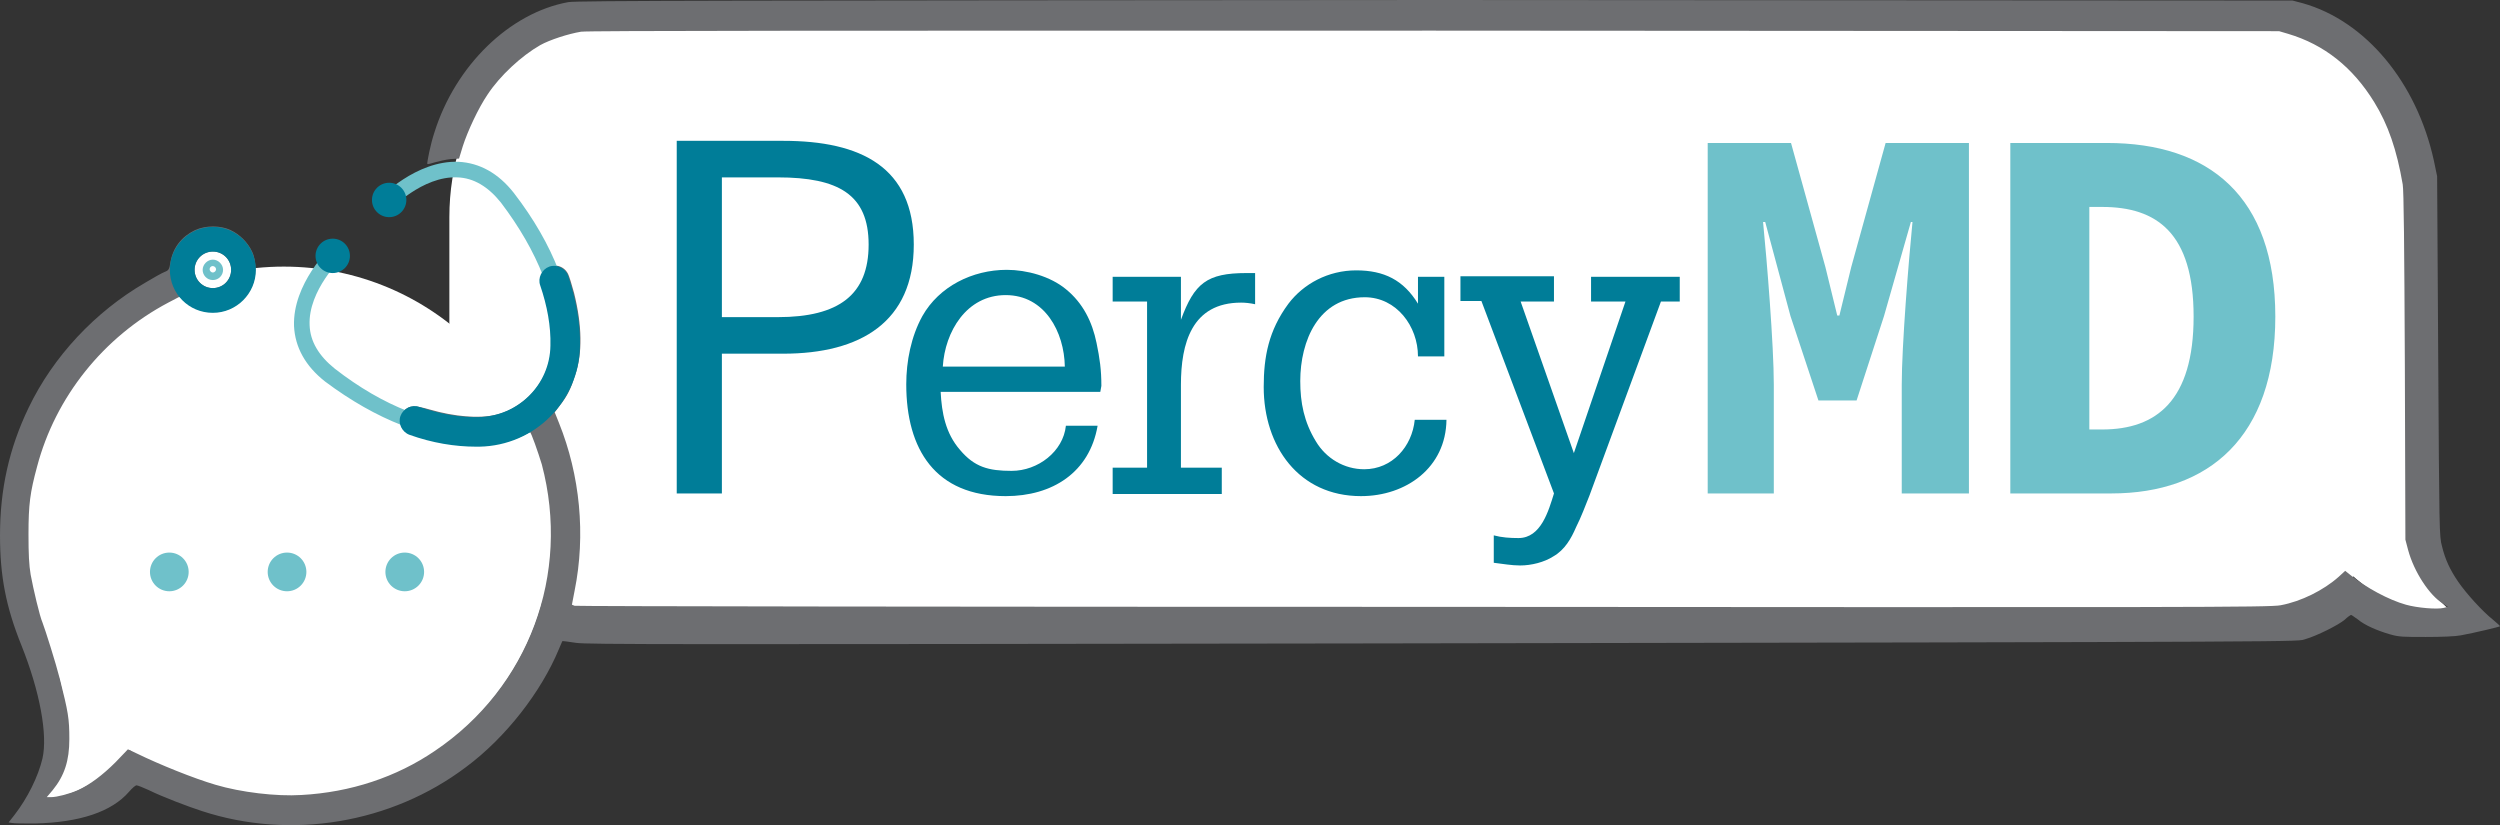 <svg xmlns="http://www.w3.org/2000/svg" xmlns:xlink="http://www.w3.org/1999/xlink" version="1.1" id="a" x="0px" y="0px" style="enable-background:new 0 0 612 288;" xml:space="preserve" viewBox="69 69 465.1 153.51">
<rect x="69" y="69" width="465.1" height="153.51" fill="#333333" stroke="none"/>
<style type="text/css">
	.st0{fill:#FFFFFF;}
	.st1{fill:#007D98;}
	.st2{fill:#6D6E71;}
	.st3{fill:#6FC1CA;}
</style>
<g>
	<path class="st0" d="M94.3,207.1c0,0-7.4,10.3-17.2,10.5c0,0,6.3-5.6,3.8-18.4c-1.7-8.6-4.2-14.2-4.7-17.1"/>
	<ellipse class="st0" cx="121.8" cy="168.1" rx="49.8" ry="49.5"/>
</g>
<path class="st0" d="M517.8,165.9v-56.5c0-19.4-12.1-35.1-27-35.1H179.6c-14.9,0-27,15.7-27,35.1v38.7c0,19.4,12.1,35.1,27,35.1  h311.2c6,0,11.6-2.6,16.1-7l0,0.1c0,0,9.2,8.7,18.9,6.9C525.8,183.1,517.8,178.9,517.8,165.9L517.8,165.9z"/>
<path class="st1" d="M194.9,95.2h19.8c14.5,0,24.3,4.9,24.3,19.3s-9.9,20.3-24.3,20.3h-11.4v26h-8.4L194.9,95.2L194.9,95.2z   M213.7,128c11.4,0,16.9-4.2,16.9-13.5S225,102,213.7,102h-10.4v26H213.7z"/>
<path class="st2" d="M174.7,69.4c-10.9,2-21,11.8-24.9,24.3c-0.7,2.1-1.4,5.6-1.3,5.8c0.1,0.1,0.7-0.1,1.4-0.3  c0.7-0.2,2-0.5,2.9-0.6l1.6-0.1l0.7-2.3c0.9-2.8,2.9-7.1,4.6-9.6c2.3-3.5,6.3-7.2,9.8-9.2c1.8-1,5.2-2.1,7.6-2.5  c1.4-0.2,44.6-0.2,158.9-0.2l157,0.1l1.7,0.5c6.7,2,12,6.2,16,12.7c2.6,4.2,4.2,8.9,5.3,15.3c0.2,1.1,0.3,11.3,0.4,33.8l0.1,32.3  l0.5,1.9c1.1,4.1,4,8.5,6.5,10l0.9,0.6l-0.8,0.2c-1.2,0.3-4.9,0-7-0.6c-3.2-0.9-7.3-3.1-10.3-5.5l-1-0.8l-1.2,1.1  c-2.8,2.5-7,4.6-10.8,5.3c-1.9,0.4-16.7,0.4-159.5,0.3c-86.6,0-157.7-0.1-157.9-0.2l-0.5-0.2l0.5-2.6c2.1-10.4,1-21.5-2.9-31.2  l-0.8-2l0.9-1.2c1.5-1.9,2.1-3.2,2.9-5.7c1.4-4,1.3-9.3-0.2-15.3c-0.4-1.5-0.9-3.1-1.1-3.5c-0.8-1.7-3-2.1-4.2-0.9  c-1.1,1.1-1.1,1.6-0.3,4.7c1.9,6.9,1.9,11.3-0.1,15.3c-1.7,3.4-5.2,6.3-9,7.1c-3,0.7-7.6,0.3-12.1-1c-2.8-0.8-3.8-0.8-4.7,0.1  c-0.6,0.6-0.8,0.9-0.8,1.8c0,1.7,0.8,2.4,3.2,3.1c7.7,2.3,14.9,2.2,19.7-0.2c0.6-0.3,1.2-0.6,1.2-0.6c0.2,0,1.5,3.7,2.2,6  c5.4,20.4-2.4,41.5-19.9,53.3c-7.2,4.9-15.7,7.7-24.8,8.2c-4.7,0.3-11.3-0.5-16-1.9c-4.1-1.2-10.5-3.8-14.6-5.8l-1.7-0.8l-2.3,2.4  c-2.4,2.4-4.8,4.2-7,5.2c-1.6,0.7-3.9,1.3-5,1.3h-0.8l1.1-1.3c2.2-2.7,3.1-5.5,3.1-9.5c0-3.8-0.2-5-1.8-11.3  c-0.7-2.8-2.7-9.1-3.2-10.4c-0.5-1.1-1.7-6.2-2.2-8.9c-0.3-1.8-0.4-3.8-0.4-7.5c0-5.6,0.3-7.8,1.6-12.6  c3.4-12.9,12.3-24.1,24.4-30.5l2.1-1.1l1.1,1c1.9,1.7,5.1,2.3,7.8,1.4c1.7-0.6,3.7-2.4,4.5-4.2c0.9-1.9,1-4.7,0.1-6.6  c-0.8-1.7-2.3-3.2-4-4c-1.9-0.9-4.6-0.9-6.6,0c-2.5,1.2-4.1,3.2-4.6,6c-0.2,1.3-0.3,1.5-1.1,1.8c-0.5,0.2-2.1,1.1-3.6,2  c-9.3,5.4-17.1,13.7-21.7,23.3c-3.6,7.5-5.3,15.1-5.3,23.7c0,7.6,1.1,13.3,4,20.5c3.4,8.5,4.9,16.6,3.9,21  c-0.8,3.4-2.8,7.4-5.2,10.5l-1.1,1.4l0.6,0.1c0.4,0.1,2.3,0.1,4.3,0.1c8.4-0.2,14.3-2.2,17.5-5.9c0.6-0.7,1.2-1.2,1.4-1.2  s1.2,0.4,2.3,0.9c2.4,1.2,7.4,3.1,9.9,3.9c16.5,5.4,35.2,2.3,49.1-8.2c7.4-5.5,14-14,17.3-22c0.3-0.7,0.6-1.4,0.6-1.4  c0-0.1,1.2,0.1,2.6,0.3c2.3,0.3,16,0.3,148.4,0.1c180.6-0.3,171.4-0.3,173.3-0.8c2.1-0.6,6.1-2.6,7.3-3.6c0.5-0.5,1.1-0.9,1.2-0.9  s0.6,0.4,1.2,0.8c1.3,1.1,3.6,2.1,6,2.8c1.7,0.5,2.5,0.5,6.7,0.5c2.9,0,5.5-0.1,6.5-0.3c2.7-0.5,7.3-1.6,7.3-1.7  c0-0.1-0.6-0.6-1.3-1.2c-2-1.6-5-4.9-6.5-7.1s-2.4-4.1-3-6.6c-0.5-1.8-0.5-2.8-0.7-35.3l-0.2-33.5l-0.6-2.9  c-3.2-14.6-12.7-26-24.4-29.3l-1.9-0.5l-159.4-0.1C205.8,69.1,176.1,69.1,174.7,69.4L174.7,69.4z"/>
<path class="st1" d="M273.7,141.9H244c0.2,3.9,0.9,7.7,3.6,10.8c2.7,3.2,5.3,3.9,9.6,3.9c4.9,0,9.6-3.6,10.1-8.4h5.9  c-1.5,8.7-8.4,13.1-17.1,13.1c-13.1,0-18.5-8.7-18.5-20.8c0-4.3,0.9-8.9,3-12.7c3.1-5.5,9.3-8.6,15.7-8.6c3.7,0,8.1,1.2,11,3.6  c3.2,2.6,4.9,6.1,5.7,10c0.6,2.9,0.9,5,0.9,8L273.7,141.9L273.7,141.9z M267.1,137.2c-0.1-6.4-3.7-13.3-11-13.3s-11.3,6.8-11.7,13.3  H267.1z"/>
<path class="st1" d="M288.7,128.5c2.5-6.8,4.8-8.7,12.2-8.7h1.6v5.8c-0.9-0.2-1.8-0.3-2.6-0.3c-9.2,0-11.2,7.6-11.2,15.3v15.4h7.6  v4.9h-20.3v-4.9h6.4v-30.9h-6.4v-4.6h12.7L288.7,128.5L288.7,128.5z"/>
<path class="st1" d="M332.8,135.3c0-5.6-4-11-9.9-11c-8.6,0-12,8.1-12,15.6c0,4,0.7,7.6,2.9,11.2c1.9,3.2,5.3,5.2,9,5.2  c5.2,0,8.9-4.2,9.4-9.2h5.9c-0.1,8.9-7.5,14.2-15.9,14.2c-11.6,0-18.1-9.3-18.1-20.3c0-5.6,0.9-10.5,4.6-15.5  c2.8-3.7,7.4-6.2,12.6-6.2s8.8,1.8,11.5,6.2v-5h4.9v14.8L332.8,135.3L332.8,135.3z"/>
<path class="st1" d="M358.1,120.5v4.6h-6.2l9.9,28.2l9.6-28.2H365v-4.6h16.5v4.6H378l-13.3,36.1c-0.8,2-1.5,3.9-2.5,5.9  c-0.9,2.1-2.1,4.2-4.2,5.4c-1.7,1.1-4.1,1.7-6.2,1.7c-1.6,0-3.2-0.3-4.9-0.5v-5.1c1.5,0.4,3,0.5,4.6,0.5c4.2,0,5.6-5.1,6.6-8.3  l-13.5-35.8h-3.9v-4.6H358.1L358.1,120.5z"/>
<circle class="st0" cx="108.6" cy="119.2" r="3.4"/>
<g>
	<path class="st3" d="M386.7,95.6h15.5l6.4,23.1l2.2,9h0.4l2.2-9l6.4-23.1h15.5v65.2h-12.5v-20.2c0-7.3,1.3-23.2,2-30.3h-0.3   l-5,17.5l-5.1,15.7h-7.1l-5.2-15.7l-4.7-17.5H397c0.7,7,2,22.9,2,30.3v20.2h-12.3L386.7,95.6L386.7,95.6z"/>
	<path class="st3" d="M443,95.6h18c18.9,0,31.3,9.9,31.3,32.3s-12.4,32.9-30.5,32.9h-18.8L443,95.6L443,95.6z M460.1,148.9   c10.1,0,17-5.4,17-21s-6.9-20.4-17-20.4h-2.4v41.4L460.1,148.9L460.1,148.9z"/>
</g>
<g>
	<path class="st3" d="M157.6,150.9c0.2,0,0.4,0,0.6,0c9.6-0.2,17.3-7.8,17.4-17.4c0.2-9.1-3.6-19-11-28.6v0   c-2.9-3.7-6.4-5.6-10.3-5.8c-7.9-0.3-14.6,6.7-14.9,7l2.1,2c0.1-0.1,6.1-6.4,12.6-6.1c3,0.1,5.7,1.7,8.1,4.7   c6.9,9.1,10.5,18.3,10.4,26.7c-0.1,8-6.6,14.4-14.6,14.6c-8.4,0.2-17.7-3.4-26.7-10.4c-3-2.4-4.6-5.1-4.7-8.1   c-0.3-6.5,6-12.5,6.1-12.6l-2-2.1c-0.3,0.3-7.3,7-7,14.9c0.2,3.9,2.1,7.4,5.8,10.3h0C139,147.1,148.7,150.9,157.6,150.9   L157.6,150.9z"/>
	<circle class="st1" cx="141.4" cy="106.2" r="3.2"/>
	<circle class="st1" cx="130.9" cy="116.6" r="3.2"/>
	<path class="st1" d="M157.6,152.1c0.2,0,0.4,0,0.6,0c10.3-0.2,18.5-8.4,18.7-18.7c0.1-4.2-0.7-8.6-2.2-13.1   c-0.5-1.4-2.1-2.2-3.5-1.7c-1.4,0.5-2.2,2.1-1.7,3.5c1.3,3.8,2,7.6,1.9,11.2c-0.1,7.3-6,13.1-13.3,13.3c-3.5,0.1-7.3-0.6-11.1-1.9   c-1.4-0.5-3,0.3-3.5,1.7s0.3,3,1.7,3.5C149.4,151.4,153.6,152.1,157.6,152.1z"/>
	<path class="st1" d="M108.6,127.2c4.4,0,8-3.6,8-8s-3.6-8-8-8s-8,3.6-8,8S104.1,127.2,108.6,127.2z M108.6,115.8   c1.9,0,3.4,1.5,3.4,3.4s-1.5,3.4-3.4,3.4s-3.4-1.5-3.4-3.4S106.7,115.8,108.6,115.8z"/>
	<path class="st3" d="M108.6,121.1c1.1,0,1.9-0.9,1.9-1.9s-0.9-1.9-1.9-1.9s-1.9,0.9-1.9,1.9S107.5,121.1,108.6,121.1z M108.6,118.5   c0.3,0,0.6,0.3,0.6,0.6s-0.3,0.6-0.6,0.6s-0.6-0.3-0.6-0.6S108.2,118.5,108.6,118.5z"/>
	<g>
		<circle class="st3" cx="144.3" cy="175.4" r="3.6"/>
		<circle class="st3" cx="122.4" cy="175.4" r="3.6"/>
		<circle class="st3" cx="100.5" cy="175.4" r="3.6"/>
	</g>
</g>
</svg>